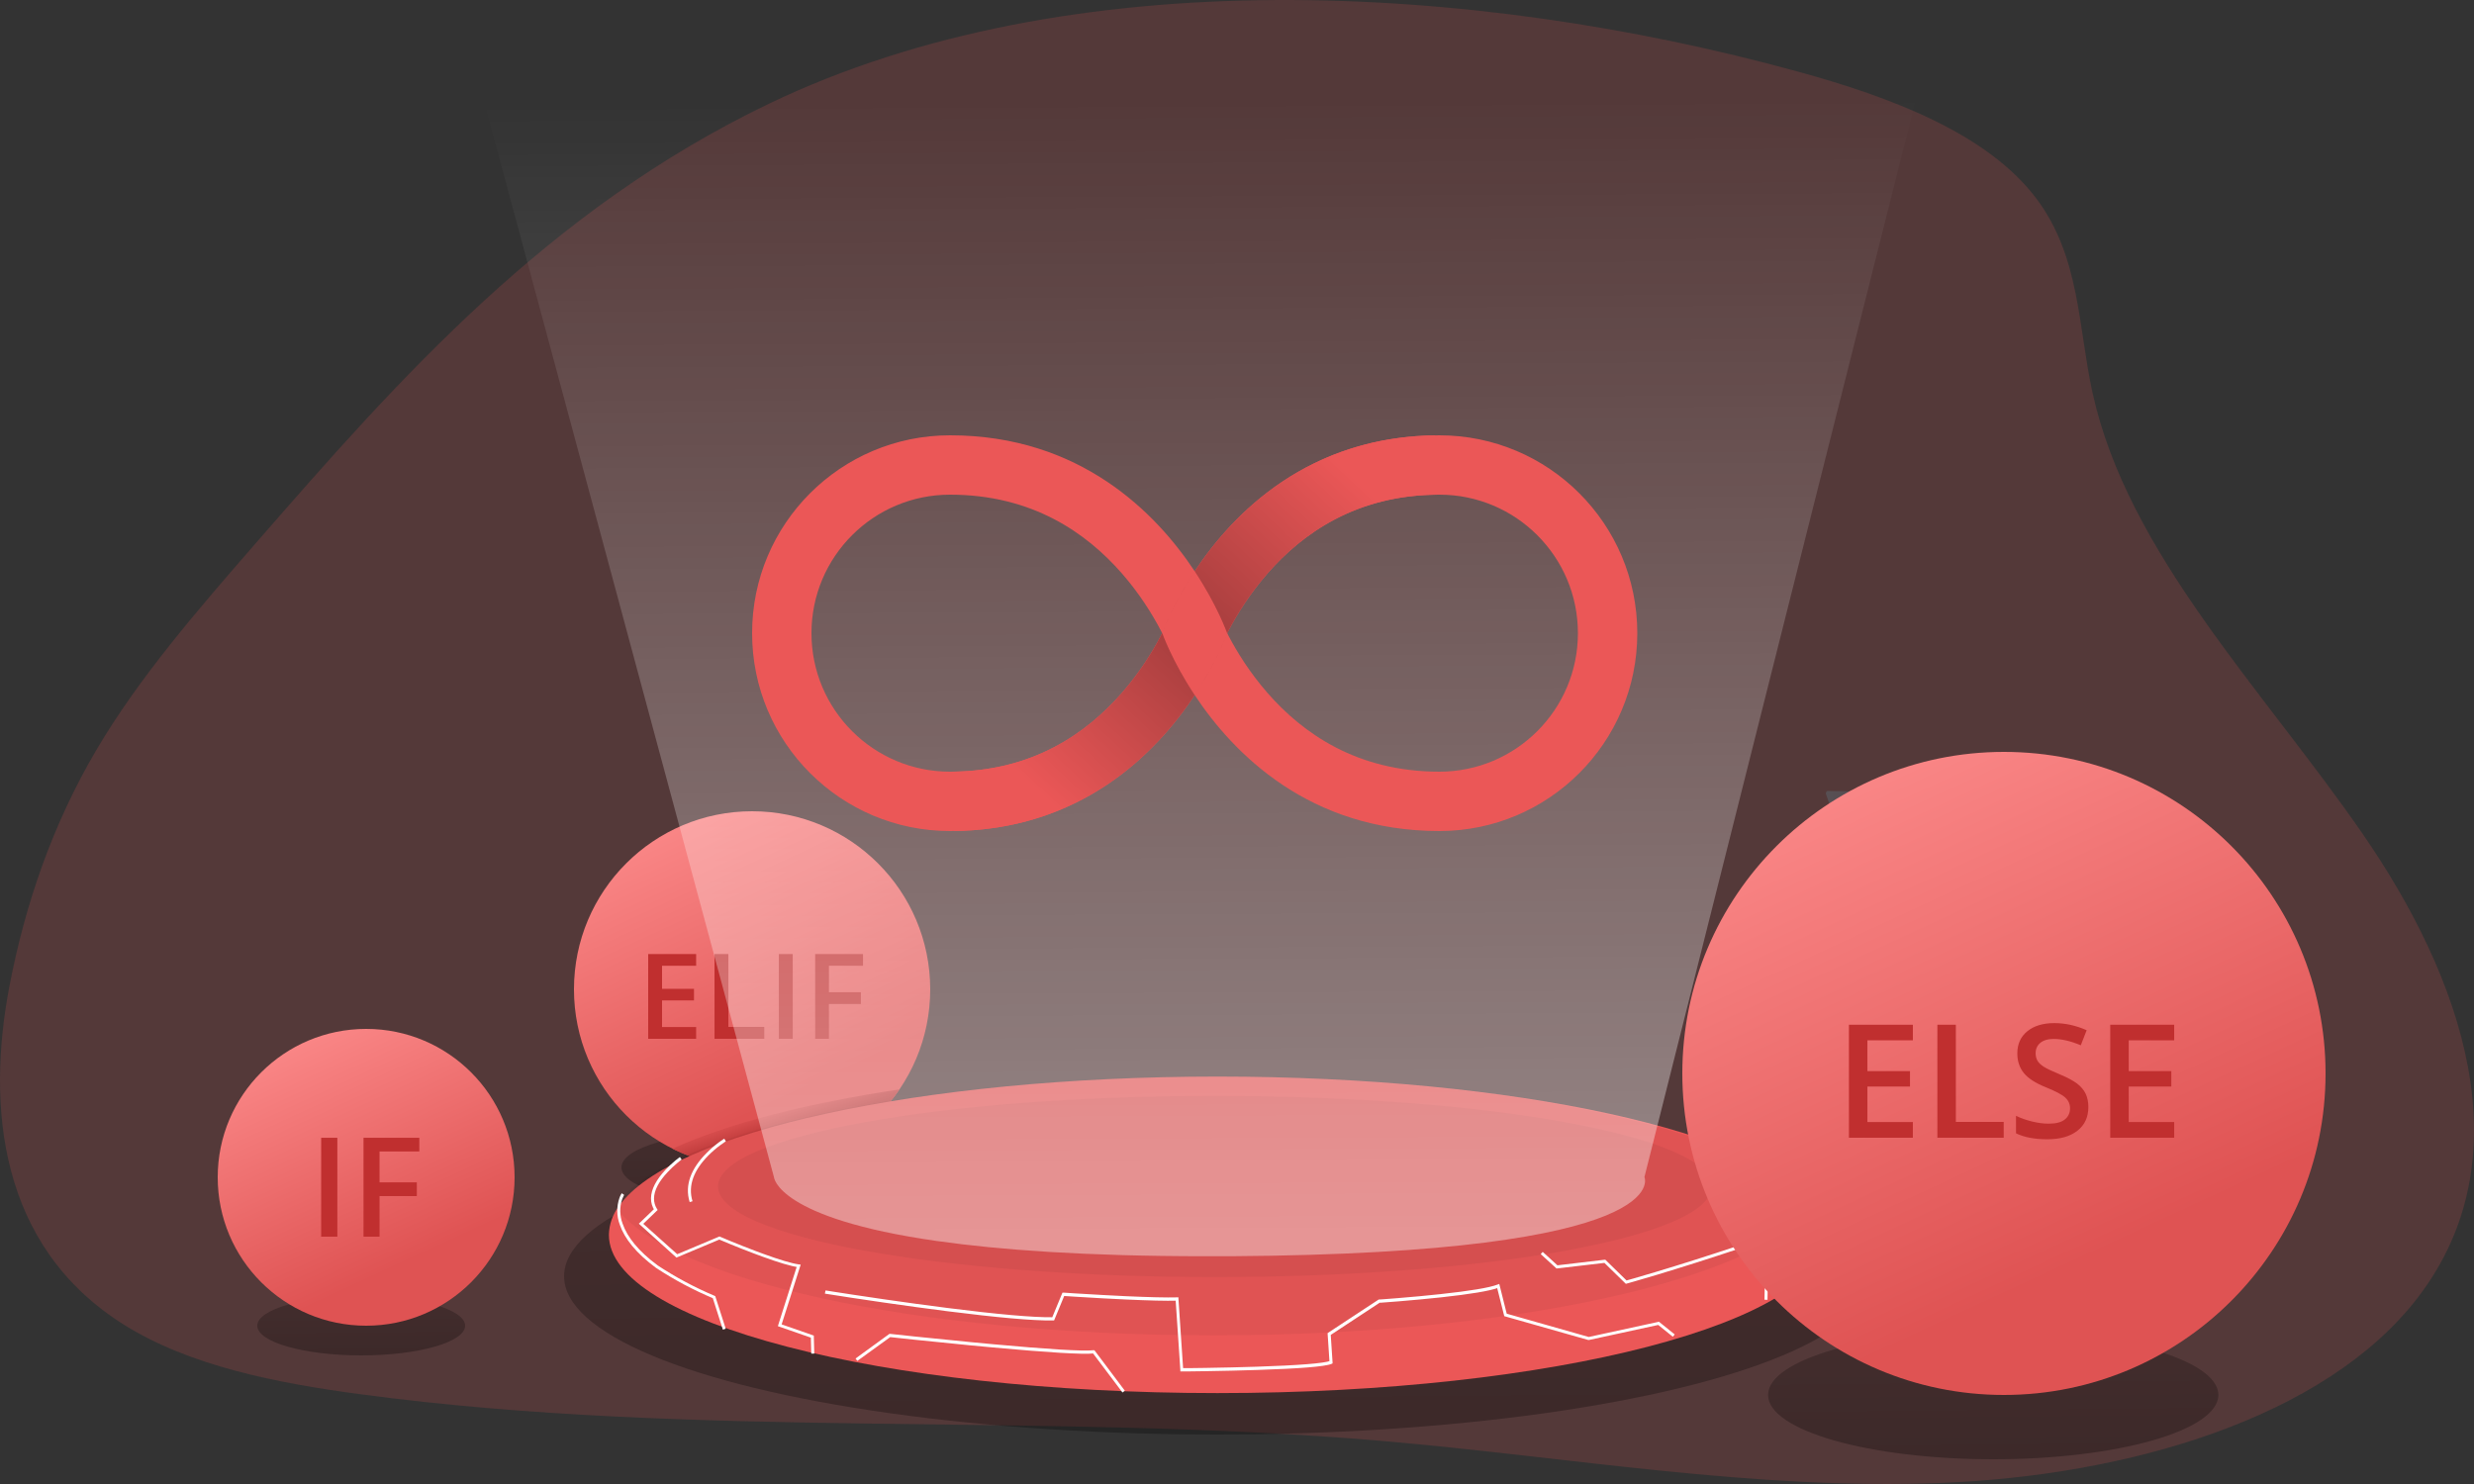 <?xml version="1.0" encoding="utf-8"?>
<svg xmlns="http://www.w3.org/2000/svg" width="250" height="150" viewBox="0 0 250 150" fill="none">
<rect x="0" y="0" width="250" height="150" fill="#333333" stroke="none"/>
<path opacity="0.18" d="M77.677 10.497C55.398 21.201 40.314 38.287 25.884 54.861C19.998 61.625 14.086 68.429 9.735 75.808C5.284 83.364 2.54 91.442 0.966 99.613C-1.382 111.804 -0.139 125.957 12.519 133.897C19.165 138.064 27.941 139.801 36.491 140.937C70.482 145.492 105.505 142.698 139.807 145.66C158.575 147.283 177.244 150.633 196.118 149.895C214.991 149.157 234.897 143.382 244.287 131.201C255.245 116.969 248.798 98.826 238.719 84.24C228.641 69.654 215.005 55.884 211.453 39.699C209.992 33.053 210.204 25.954 205.786 20.08C200.846 13.502 191.105 9.818 181.602 7.215C149.019 -1.728 108.164 -4.168 77.677 10.497Z" fill="#EB5757"/>
<ellipse cx="123" cy="129" rx="66" ry="16" fill="url(#paint0_linear)"/>
<ellipse cx="75.4" cy="118" rx="12.6" ry="3.6" fill="url(#paint1_linear)"/>
<circle cx="76" cy="100" r="18" fill="url(#paint2_linear)"/>
<path d="M90.891 110.115C87.652 114.874 82.191 118 76 118C73.111 118 70.38 117.319 67.96 116.109C73.4 113.617 81.339 111.542 90.891 110.115Z" fill="url(#paint3_linear)"/>
<path d="M70.346 105H65.5V96.434H70.346V97.617H66.9V99.949H70.129V101.121H66.9V103.811H70.346V105ZM72.203 105V96.434H73.603V103.799H77.231V105H72.203ZM78.707 105V96.434H80.107V105H78.707ZM83.764 105H82.375V96.434H87.209V97.617H83.764V100.295H86.992V101.484H83.764V105Z" fill="#C02F2F"/>
<path d="M184.515 124.816C184.515 133.652 156.984 140.811 123.025 140.811C89.066 140.811 61.529 133.644 61.529 124.816C61.552 123.759 61.911 122.737 62.553 121.898C67.821 114.457 92.89 108.818 123.025 108.818C153.16 108.818 178.224 114.449 183.492 121.898C184.134 122.737 184.492 123.759 184.515 124.816V124.816Z" fill="#EB5757"/>
<path opacity="0.05" d="M183.067 121.898C177.791 129.339 152.727 134.972 122.6 134.972C92.473 134.972 67.406 129.341 62.131 121.898C67.396 114.457 92.465 108.818 122.6 108.818C152.735 108.818 177.799 114.457 183.067 121.898Z" fill="#000405"/>
<path opacity="0.05" d="M122.769 129.083C150.501 129.083 172.982 124.983 172.982 119.927C172.982 114.87 150.501 110.771 122.769 110.771C95.038 110.771 72.557 114.87 72.557 119.927C72.557 124.983 95.038 129.083 122.769 129.083Z" fill="#000405"/>
<path d="M166.171 118.977C166.171 118.977 169.69 126.677 124.425 126.976H121.804C109.738 126.976 101.01 126.341 94.695 125.44H94.677C78.513 123.137 78.213 118.998 78.213 118.998L49 10.568L95.875 10.381L193.61 10L166.171 118.977Z" fill="url(#paint4_linear)"/>
<path d="M68.707 116.947L68.582 117.042C68.482 117.116 68.372 117.206 68.251 117.298C67.9 117.59 67.568 117.902 67.256 118.235C66.342 119.213 65.789 120.196 65.784 121.132C65.782 121.56 65.903 121.978 66.135 122.338L66.157 122.149L64.673 123.577L64.555 123.689L64.678 123.797L68.285 127.05L68.356 127.114L68.446 127.076L72.743 125.269H72.636L72.71 125.302L72.925 125.392L73.693 125.714C74.504 126.047 75.341 126.38 76.163 126.689C76.45 126.799 76.734 126.904 77.008 127.004C78.654 127.603 79.926 127.99 80.683 128.089L80.558 127.895L78.649 133.905L78.605 134.046L78.743 134.094L82.038 135.241L81.935 135.103L81.981 136.82H82.283L82.237 135.103V134.998L82.14 134.965L78.846 133.818L78.94 134.005L80.855 128L80.911 127.828L80.732 127.805C80.005 127.708 78.748 127.327 77.121 126.733L76.278 126.421C75.462 126.111 74.625 125.778 73.816 125.448L73.048 125.125L72.836 125.036L72.761 125.005L72.703 124.98L72.644 125.005L68.346 126.812L68.505 126.838L64.885 123.595V123.815L66.367 122.387L66.457 122.302L66.39 122.197C66.191 121.887 66.086 121.525 66.088 121.155C66.088 120.313 66.6 119.389 67.478 118.463C67.782 118.139 68.105 117.833 68.446 117.549C68.564 117.452 68.671 117.367 68.766 117.293L68.886 117.203L68.707 116.947Z" fill="white"/>
<path d="M83.356 130.757L83.545 130.787L84.093 130.872C84.684 130.966 85.352 131.069 86.087 131.182C88.18 131.499 90.366 131.816 92.534 132.113C93.635 132.265 94.701 132.406 95.731 132.536C100.651 133.16 104.37 133.503 106.415 133.47H106.515L106.554 133.378L107.577 130.903L107.429 130.995H107.508L107.744 131.01L108.606 131.066C109.518 131.123 110.485 131.182 111.466 131.235C112.267 131.279 113.04 131.317 113.769 131.35C116.06 131.455 117.852 131.501 118.95 131.468L118.794 131.33L119.275 138.477V138.62H120.071L121.796 138.597C123.588 138.569 125.364 138.528 127.031 138.474C131.2 138.338 133.903 138.141 134.559 137.855L134.656 137.811V137.706L134.467 134.842L134.4 134.977L139.458 131.65L139.384 131.676H139.524L139.921 131.645L141.332 131.537C142.793 131.417 144.252 131.281 145.616 131.135C148.522 130.818 150.582 130.488 151.452 130.147L151.253 130.042L151.985 132.948L152.005 133.032L152.09 133.058L160.493 135.443H160.567L167.632 133.908L167.507 133.877L169.042 135.116L169.232 134.883L167.696 133.644L167.64 133.598L167.571 133.613L160.503 135.149H160.578L152.172 132.761L152.277 132.871L151.545 129.943L151.501 129.776L151.342 129.838C150.508 130.165 148.458 130.496 145.583 130.805C144.224 130.954 142.768 131.089 141.306 131.207C140.794 131.251 140.323 131.286 139.898 131.317L139.504 131.345H139.363L139.292 131.371L134.234 134.698L134.159 134.745V134.834L134.349 137.698L134.438 137.55C133.839 137.806 131.111 138.011 127.015 138.144C125.352 138.2 123.57 138.238 121.786 138.267L120.063 138.29H119.411L119.562 138.43L119.083 131.281V131.135H118.965C117.877 131.166 116.093 131.12 113.808 131.018C113.07 130.984 112.297 130.943 111.504 130.9C110.524 130.846 109.556 130.79 108.645 130.734L107.785 130.677L107.549 130.662H107.36L107.319 130.762L106.295 133.239L106.431 133.145C104.406 133.178 100.695 132.835 95.79 132.213C94.766 132.083 93.694 131.942 92.596 131.791C90.43 131.496 88.244 131.176 86.151 130.859C85.418 130.749 84.751 130.644 84.159 130.552L83.614 130.465L83.422 130.437L83.356 130.757Z" fill="white"/>
<path d="M113.662 140.568L110.642 136.547L110.591 136.477H110.519C109.431 136.603 105.783 136.37 100.413 135.878L98.158 135.666C96.236 135.482 94.283 135.285 92.399 135.088L90.607 134.896L90.113 134.842L89.939 134.824H89.88L89.834 134.857L86.456 137.314L86.632 137.558L90.006 135.118L89.901 135.146L90.075 135.164L90.569 135.218L92.361 135.41C94.245 135.607 96.2 135.804 98.12 135.991L100.378 136.201C105.783 136.695 109.428 136.931 110.547 136.8L110.409 136.741L113.429 140.752L113.662 140.568Z" fill="white"/>
<path d="M178.605 131.379L178.669 128.261L178.59 128.392L178.754 128.297C178.884 128.22 179.028 128.13 179.181 128.025C179.64 127.719 180.074 127.377 180.479 127.002C181.534 126.019 182.222 124.928 182.358 123.751L182.22 123.884L183.876 123.759L183.853 123.456L182.197 123.584H182.074L182.058 123.707C181.93 124.803 181.29 125.834 180.267 126.779C179.875 127.142 179.455 127.473 179.01 127.767C178.859 127.867 178.721 127.956 178.595 128.023C178.521 128.069 178.47 128.097 178.442 128.113L178.365 128.153V128.256L178.301 131.373L178.605 131.379Z" fill="white"/>
<path d="M73.186 115.097C73.156 115.115 73.102 115.148 73.028 115.199C72.902 115.281 72.772 115.378 72.61 115.488C72.167 115.82 71.751 116.185 71.364 116.581C69.864 118.097 69.155 119.765 69.692 121.506L69.979 121.419C69.483 119.806 70.148 118.237 71.579 116.794C71.957 116.411 72.366 116.06 72.8 115.742C72.946 115.634 73.081 115.539 73.202 115.46C73.273 115.412 73.325 115.381 73.353 115.365L73.186 115.097Z" fill="white"/>
<path d="M62.825 120.608C62.732 120.755 62.656 120.912 62.599 121.076C62.291 121.955 62.301 122.915 62.63 123.787C63.114 125.205 64.286 126.671 66.29 128.153C68.126 129.359 70.068 130.393 72.093 131.243L72.009 131.151L73.048 134.399L73.335 134.307L72.295 131.071L72.272 131.005L72.208 130.979C70.203 130.134 68.279 129.106 66.462 127.908C64.511 126.464 63.39 125.049 62.917 123.692C62.609 122.886 62.597 121.998 62.881 121.184C62.919 121.079 62.965 120.977 63.017 120.879C63.035 120.846 63.053 120.812 63.073 120.782L62.825 120.608Z" fill="white"/>
<path d="M178.47 118.504C178.47 118.516 178.498 118.537 178.523 118.573C178.549 118.609 178.618 118.696 178.672 118.77C178.838 119.003 178.99 119.246 179.128 119.497C179.727 120.605 179.965 121.731 179.639 122.776C179.24 124.068 178.001 125.136 175.728 125.891C172.557 126.948 169.729 127.841 167.282 128.576C166.428 128.832 165.683 129.051 165.047 129.234L164.474 129.395L164.279 129.449L164.425 129.487L162.272 127.383L162.221 127.332H162.149L157.309 127.903L157.429 127.941L155.894 126.538L155.691 126.761L157.227 128.161L157.278 128.21H157.36L162.201 127.642L162.078 127.601L164.23 129.705L164.292 129.766L164.376 129.743L164.571 129.689L165.147 129.525C165.782 129.344 166.529 129.124 167.384 128.868C169.831 128.13 172.662 127.237 175.831 126.18C178.188 125.397 179.504 124.263 179.926 122.868C180.274 121.731 180.021 120.528 179.386 119.356C179.245 119.09 179.087 118.833 178.913 118.588C178.856 118.509 178.802 118.437 178.754 118.378C178.736 118.35 178.716 118.325 178.692 118.301L178.47 118.504Z" fill="white"/>
<path d="M123.023 127.058L103.689 126.398C103.459 126.382 98.166 125.714 91.278 124.775C88.598 124.409 79.066 121.57 78.224 119.003L49 10.568L95.875 10.381L123.007 126.976L123.023 127.058Z" fill="url(#paint5_linear)"/>
<path opacity="0.13" d="M189.315 80.022L189.156 80.388L186.443 85.072L186.082 84.778L184.493 80.206C184.516 80.114 184.556 80.028 184.61 79.95L189.315 80.022Z" fill="url(#paint6_linear)"/>
<path fill-rule="evenodd" clip-rule="evenodd" d="M120.725 70.257C116.843 76.124 109.178 84 96 84C84.954 84 76 75.046 76 64C76 52.954 84.954 44 96 44C109.178 44 116.843 51.876 120.725 57.743C124.607 51.876 132.272 44 145.45 44C156.496 44 165.45 52.954 165.45 64C165.45 75.046 156.496 84 145.45 84C132.272 84 124.607 76.124 120.725 70.257ZM117.266 63.664C117.326 63.779 117.384 63.891 117.439 64C117.384 64.109 117.326 64.221 117.266 64.336C116.444 65.902 115.165 67.985 113.36 70.049C109.799 74.118 104.331 78 96 78C88.268 78 82 71.732 82 64C82 56.268 88.268 50 96 50C104.331 50 109.799 53.882 113.36 57.951C115.165 60.015 116.444 62.098 117.266 63.664ZM124.184 63.664C124.124 63.779 124.066 63.891 124.011 64C124.066 64.109 124.124 64.221 124.184 64.336C125.006 65.902 126.285 67.985 128.09 70.049C131.651 74.118 137.119 78 145.45 78C153.182 78 159.45 71.732 159.45 64C159.45 56.268 153.182 50 145.45 50C137.119 50 131.651 53.882 128.09 57.951C126.285 60.015 125.006 62.098 124.184 63.664Z" fill="#EB5757"/>
<path fill-rule="evenodd" clip-rule="evenodd" d="M117.45 64C117.45 64 124.35 44.286 145 44.003V50.004C136.922 50.141 131.587 53.955 128.091 57.951C126.285 60.015 125.006 62.098 124.184 63.664C124.124 63.779 124.066 63.891 124.011 64H124C123.995 63.986 123.023 61.216 120.725 57.743C118.427 61.216 117.455 63.986 117.45 64H117.45Z" fill="url(#paint7_linear)"/>
<path fill-rule="evenodd" clip-rule="evenodd" d="M124 64C124 64 117.1 83.714 96.45 83.997V77.996C104.528 77.859 109.863 74.045 113.36 70.049C115.165 67.985 116.444 65.902 117.266 64.336C117.326 64.221 117.384 64.109 117.439 64H117.45C117.455 64.014 118.427 66.784 120.725 70.257C123.023 66.784 123.995 64.014 124 64H124Z" fill="url(#paint8_linear)"/>
<ellipse cx="36.5" cy="134" rx="10.5" ry="3" fill="url(#paint9_linear)"/>
<circle cx="37" cy="119" r="15" fill="url(#paint10_linear)"/>
<path d="M32.454 125V115.006H34.088V125H32.454ZM38.353 125H36.733V115.006H42.373V116.387H38.353V119.511H42.12V120.898H38.353V125Z" fill="#C02F2F"/>
<ellipse cx="201.417" cy="141" rx="22.75" ry="6.5" fill="url(#paint11_linear)"/>
<circle cx="202.5" cy="108.5" r="32.5" fill="url(#paint12_linear)"/>
<path d="M193.297 115H186.836V103.578H193.297V105.156H188.703V108.266H193.008V109.828H188.703V113.414H193.297V115ZM195.773 115V103.578H197.641V113.398H202.477V115H195.773ZM211.031 111.898C211.031 112.914 210.664 113.711 209.93 114.289C209.195 114.867 208.182 115.156 206.891 115.156C205.599 115.156 204.542 114.956 203.719 114.555V112.789C204.24 113.034 204.792 113.227 205.375 113.367C205.964 113.508 206.51 113.578 207.016 113.578C207.755 113.578 208.299 113.438 208.648 113.156C209.003 112.875 209.18 112.497 209.18 112.023C209.18 111.596 209.018 111.234 208.695 110.938C208.372 110.641 207.706 110.289 206.695 109.883C205.654 109.461 204.919 108.979 204.492 108.438C204.065 107.896 203.852 107.245 203.852 106.484C203.852 105.531 204.19 104.781 204.867 104.234C205.544 103.688 206.453 103.414 207.594 103.414C208.688 103.414 209.776 103.654 210.859 104.133L210.266 105.656C209.25 105.229 208.344 105.016 207.547 105.016C206.943 105.016 206.484 105.148 206.172 105.414C205.859 105.674 205.703 106.021 205.703 106.453C205.703 106.75 205.766 107.005 205.891 107.219C206.016 107.427 206.221 107.625 206.508 107.812C206.794 108 207.31 108.247 208.055 108.555C208.893 108.904 209.508 109.229 209.898 109.531C210.289 109.833 210.576 110.174 210.758 110.555C210.94 110.935 211.031 111.383 211.031 111.898ZM219.703 115H213.242V103.578H219.703V105.156H215.109V108.266H219.414V109.828H215.109V113.414H219.703V115Z" fill="#C02F2F"/>
<defs>
<linearGradient id="paint0_linear" x1="132.583" y1="198.977" x2="131.1" y2="22.44" gradientUnits="userSpaceOnUse">
<stop offset="0.01"/>
<stop offset="0.08" stop-opacity="0.69"/>
<stop offset="0.21" stop-opacity="0.32"/>
<stop offset="1" stop-opacity="0"/>
</linearGradient>
<linearGradient id="paint1_linear" x1="77.229" y1="133.745" x2="76.836" y2="94.025" gradientUnits="userSpaceOnUse">
<stop offset="0.01"/>
<stop offset="0.08" stop-opacity="0.69"/>
<stop offset="0.21" stop-opacity="0.32"/>
<stop offset="1" stop-opacity="0"/>
</linearGradient>
<linearGradient id="paint2_linear" x1="85" y1="115.6" x2="70" y2="83.2" gradientUnits="userSpaceOnUse">
<stop offset="0.183" stop-color="#DF5353"/>
<stop offset="1" stop-color="#F98585"/>
</linearGradient>
<linearGradient id="paint3_linear" x1="79" y1="111.5" x2="80.482" y2="116.165" gradientUnits="userSpaceOnUse">
<stop offset="0.01" stop-color="#E05454"/>
<stop offset="1" stop-color="#9B1F1F"/>
</linearGradient>
<linearGradient id="paint4_linear" x1="121.866" y1="126.989" x2="121.305" y2="10.22" gradientUnits="userSpaceOnUse">
<stop offset="0.01" stop-color="white" stop-opacity="0.4"/>
<stop offset="1" stop-color="white" stop-opacity="0"/>
</linearGradient>
<linearGradient id="paint5_linear" x1="18134.9" y1="73588.9" x2="17728.5" y2="20330.3" gradientUnits="userSpaceOnUse">
<stop offset="0.01" stop-color="white" stop-opacity="0.4"/>
<stop offset="1" stop-color="white" stop-opacity="0"/>
</linearGradient>
<linearGradient id="paint6_linear" x1="184.482" y1="82.51" x2="189.315" y2="82.51" gradientUnits="userSpaceOnUse">
<stop stop-color="#68E1FD"/>
<stop offset="1" stop-color="#69B9EB"/>
</linearGradient>
<linearGradient id="paint7_linear" x1="121" y1="63.5" x2="136" y2="47.5" gradientUnits="userSpaceOnUse">
<stop stop-color="#A43D3D"/>
<stop offset="1" stop-color="#EB5757"/>
</linearGradient>
<linearGradient id="paint8_linear" x1="120.45" y1="64.5" x2="105.45" y2="80.5" gradientUnits="userSpaceOnUse">
<stop stop-color="#A43D3D"/>
<stop offset="1" stop-color="#EB5757"/>
</linearGradient>
<linearGradient id="paint9_linear" x1="38.025" y1="147.121" x2="37.697" y2="114.021" gradientUnits="userSpaceOnUse">
<stop offset="0.01"/>
<stop offset="0.08" stop-opacity="0.69"/>
<stop offset="0.21" stop-opacity="0.32"/>
<stop offset="1" stop-opacity="0"/>
</linearGradient>
<linearGradient id="paint10_linear" x1="44.5" y1="132" x2="32" y2="105" gradientUnits="userSpaceOnUse">
<stop offset="0.183" stop-color="#DF5353"/>
<stop offset="1" stop-color="#F98585"/>
</linearGradient>
<linearGradient id="paint11_linear" x1="204.72" y1="169.428" x2="204.01" y2="97.712" gradientUnits="userSpaceOnUse">
<stop offset="0.01"/>
<stop offset="0.08" stop-opacity="0.69"/>
<stop offset="0.21" stop-opacity="0.32"/>
<stop offset="1" stop-opacity="0"/>
</linearGradient>
<linearGradient id="paint12_linear" x1="218.75" y1="136.667" x2="191.667" y2="78.167" gradientUnits="userSpaceOnUse">
<stop offset="0.183" stop-color="#DF5353"/>
<stop offset="1" stop-color="#F98585"/>
</linearGradient>
</defs>
</svg>